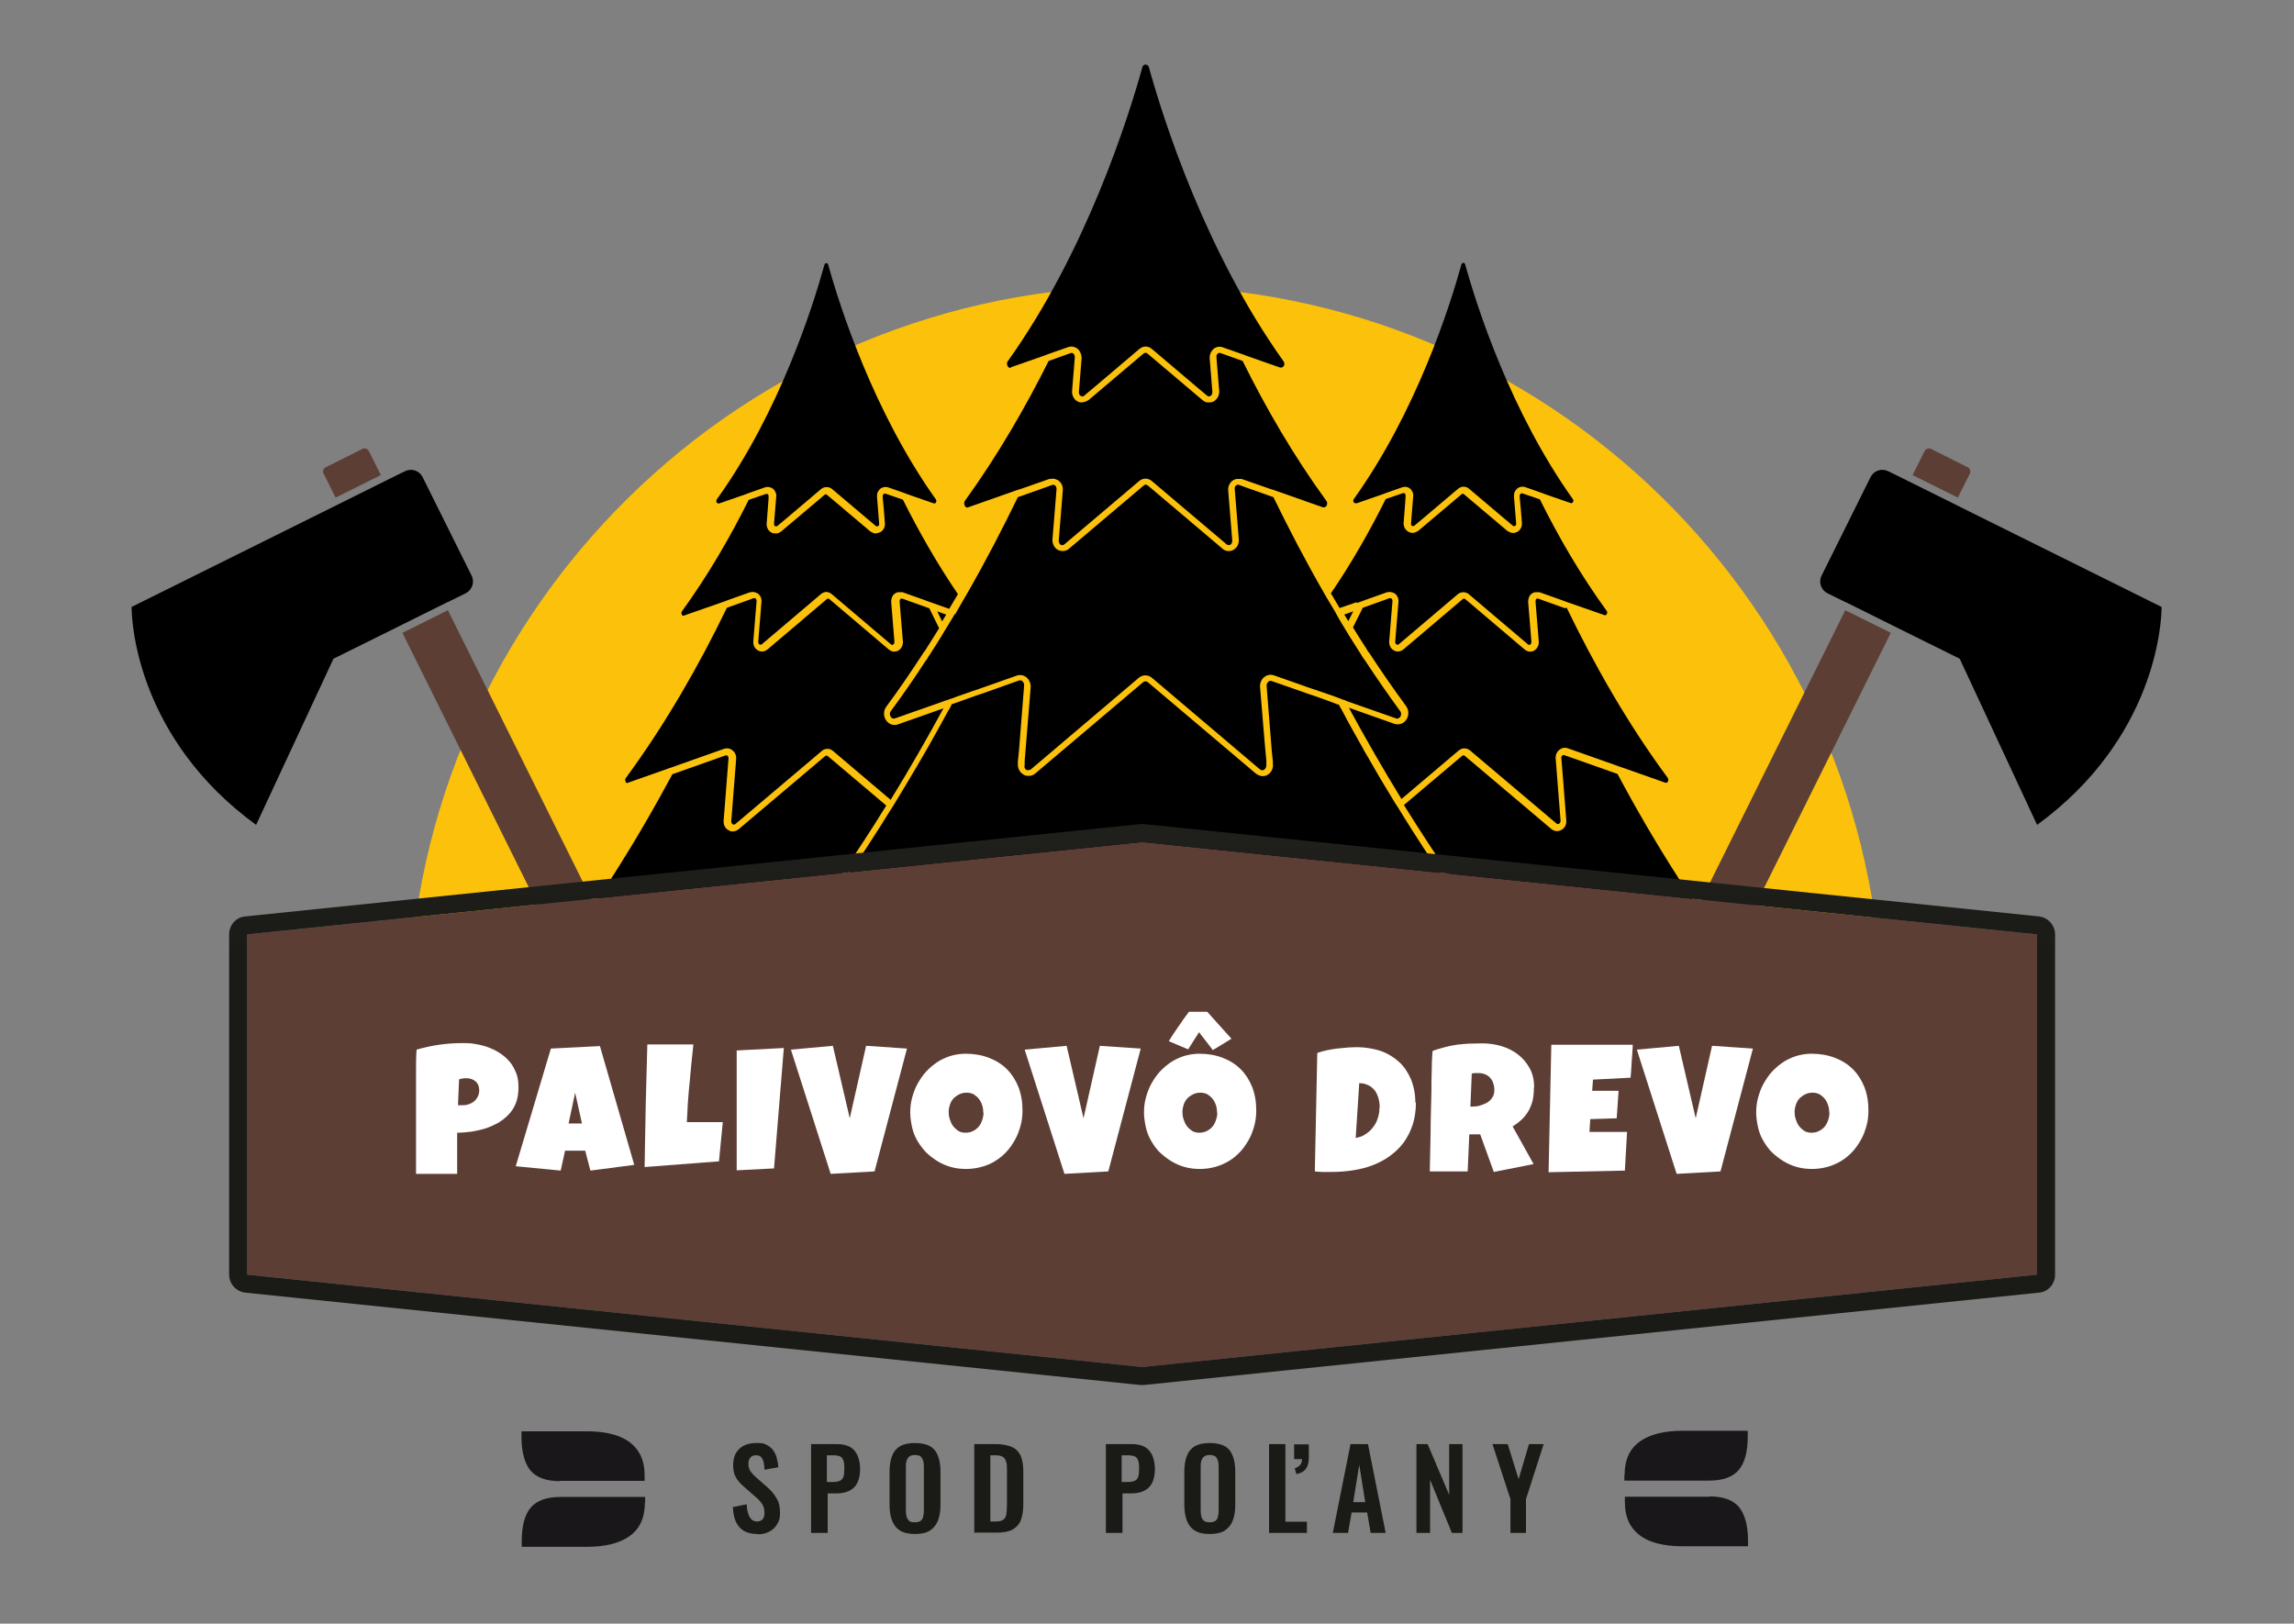 <?xml version="1.0" encoding="UTF-8" standalone="no"?> <svg xmlns="http://www.w3.org/2000/svg" xmlns:xlink="http://www.w3.org/1999/xlink" xmlns:serif="http://www.serif.com/" width="100%" height="100%" viewBox="0 0 842 596" version="1.1" xml:space="preserve" style="fill-rule:evenodd;clip-rule:evenodd;stroke-linejoin:round;stroke-miterlimit:2;"><rect x="0" y="0" width="842" height="596" fill="#808080" stroke="none"/> <g id="Layer_1"> <path d="M690.9,370.1C688,223.2 568,105 420.4,105C272.8,105 152.8,223.2 149.9,370.1L690.9,370.1Z" style="fill:rgb(252,193,11);fill-rule:nonzero;"></path> <g> <path d="M123.1,182.7L139.8,174.4L135.4,165.6C135.1,165 134.4,164.6 133.8,164.6C133.2,164.6 133.3,164.6 133,164.8L119.6,171.5C118.7,171.9 118.3,173 118.8,173.9L123.2,182.7L123.1,182.7Z" style="fill:rgb(93,62,53);fill-rule:nonzero;"></path> <path d="M277.2,451.1L164.4,224L147.7,232.3L260.5,459.4C260.7,459.8 261.1,460.2 261.5,460.3C262,460.5 262.5,460.4 262.9,460.3L276.3,453.6C276.7,453.4 277.1,453 277.2,452.5C277.4,452 277.3,451.5 277.2,451.1Z" style="fill:rgb(93,62,53);fill-rule:nonzero;"></path> <path d="M164.4,221L165.6,220.4L170.9,217.8C173.3,216.6 174.3,213.7 173.1,211.3L155.1,175.1C154.5,173.9 153.5,173.1 152.3,172.7C151.1,172.3 149.8,172.4 148.6,173L143.3,175.6L140.9,176.8L124.2,185.1L121.8,186.3L48.3,222.8C48.3,229.1 50.7,271.2 94,302.8L122.4,241.8L144,231.1L146.4,229.9L163.1,221.6L164.3,221L164.4,221Z" style="fill-rule:nonzero;"></path> </g> <g> <path d="M718.7,182.7L702,174.4L706.4,165.6C706.7,165 707.4,164.6 708,164.6C708.6,164.6 708.5,164.6 708.8,164.8L722.2,171.5C723.1,171.9 723.5,173 723,173.9L718.6,182.7L718.7,182.7Z" style="fill:rgb(93,62,53);fill-rule:nonzero;"></path> <path d="M564.5,451.1L677.3,224L694,232.3L581.2,459.4C581,459.8 580.6,460.2 580.2,460.3C579.7,460.5 579.2,460.4 578.8,460.3L565.4,453.6C565,453.4 564.6,453 564.5,452.5C564.3,452 564.4,451.5 564.5,451.1Z" style="fill:rgb(93,62,53);fill-rule:nonzero;"></path> <path d="M677.3,221L676.1,220.4L670.8,217.8C668.4,216.6 667.4,213.7 668.6,211.3L686.6,175.1C687.2,173.9 688.2,173.1 689.4,172.7C690.6,172.3 691.9,172.4 693.1,173L698.4,175.6L700.8,176.8L717.5,185.1L719.9,186.3L793.4,222.8C793.4,229.1 791,271.2 747.7,302.8L719.3,241.8L697.7,231.1L695.3,229.9L678.6,221.6L677.4,221L677.3,221Z" style="fill-rule:nonzero;"></path> </g> <g> <path d="M494.9,228C495.5,226.8 496.1,225.6 496.7,224.4L493.4,225.6C493.9,226.4 494.4,227.2 494.9,228Z" style="fill-rule:nonzero;"></path> <path d="M344,224.4C344.6,225.6 345.2,226.9 345.8,228.1C346.3,227.3 346.8,226.4 347.3,225.6L343.9,224.4L344,224.4Z" style="fill-rule:nonzero;"></path> <path d="M642.4,359.3C623.4,335.3 607.2,309.4 593.7,284.1L574.2,277.2C573.9,277.1 573.6,277.2 573.5,277.3C573.2,277.5 573,277.9 573.1,278.3L574.9,301.2C575,302.7 574.3,304.1 573,304.7C572.5,304.9 572,305.1 571.5,305.1C570.8,305.1 570,304.8 569.4,304.3L537.7,277.5C537.4,277.2 537,277.2 536.6,277.5L515.3,295.5C527.1,314.5 540,333.4 554.3,351.4C555.7,353.2 555.8,355.6 554.5,357.4C554.4,357.6 554.3,357.7 554.1,357.8L584.3,381.6C584.9,382.1 585.6,382.1 586.2,381.8C586.9,381.4 587.2,380.8 587.2,380L584.6,350C584.5,348.6 585.1,347.2 586.2,346.3C587.3,345.4 588.8,345.2 590.1,345.6L640.3,362.1C641.2,362.4 642,361.9 642.3,361.4C642.7,360.9 642.9,360 642.3,359.2L642.4,359.3Z" style="fill-rule:nonzero;"></path> <path d="M574.5,223.3L566.4,220.4L564.8,219.8L564.6,219.8C564.3,219.6 564.1,219.8 564,219.8C563.9,219.8 563.8,220 563.7,220.2C563.7,220.4 563.6,220.6 563.6,220.8L564.8,235.5C564.9,236.9 564.2,238.2 563,238.9C562.5,239.1 562.1,239.2 561.6,239.2C560.9,239.2 560.2,238.9 559.6,238.4L537.8,219.9C537.5,219.7 537.2,219.7 536.9,219.9L515.1,238.4C514.1,239.2 512.8,239.4 511.7,238.8C510.5,238.2 509.8,236.9 509.9,235.4L511.1,220.7C511.1,220.5 511.1,220.3 511,220.1C511,220 510.9,219.8 510.7,219.7C510.6,219.6 510.3,219.5 510.1,219.6L509.9,219.6L508.3,220.2L500.2,223.1C499,225.5 497.8,227.9 496.6,230.3C498,232.6 499.5,235 501,237.3C501.3,237.7 501.6,238.2 501.8,238.6C502,239 502.3,239.4 502.6,239.7C506.9,246.3 511.4,252.8 516.1,259.2C517.2,260.7 517.2,262.8 516.1,264.3C515.1,265.7 513.4,266.2 511.8,265.7L495.1,259.8C501.1,270.9 507.6,282.2 514.4,293.3L535.4,275.5C536,275 536.8,274.7 537.5,274.7C538.2,274.7 539,275 539.6,275.5L571.3,302.3C571.6,302.6 572,302.5 572.2,302.4C572.5,302.2 572.8,301.9 572.8,301.3L571,278.4C570.9,277.1 571.4,276 572.4,275.2C573.3,274.5 574.4,274.3 575.5,274.7L592.5,280.7L594.1,281.3L595.9,281.9L611.2,287.3C611.7,287.5 612,287.2 612.1,287C612.4,286.7 612.5,286.1 612.1,285.5C597.4,265.6 585.1,243.9 575,223L574.5,223.3Z" style="fill-rule:nonzero;"></path> <path d="M498.2,221.3L499.9,220.7L501.5,220.1L509.1,217.4L509.3,217.4C509.8,217.3 510.2,217.2 510.7,217.4C511.1,217.4 511.4,217.6 511.8,217.8C511.8,217.8 512,217.8 512,217.9C512.9,218.6 513.4,219.7 513.3,220.9L512.1,235.6C512.1,236.1 512.3,236.4 512.6,236.6C512.8,236.6 513.1,236.7 513.3,236.6L535.1,218.1C535.7,217.6 536.4,217.4 537.1,217.4C537.8,217.4 538.5,217.6 539.1,218.1L560.9,236.6C561.2,236.8 561.5,236.8 561.6,236.6C561.9,236.5 562.1,236.1 562.1,235.6L560.9,220.9C560.9,219.7 561.3,218.6 562.2,217.9C562.2,217.9 562.4,217.9 562.4,217.8C562.7,217.6 563.1,217.4 563.5,217.4L565.1,217.4L572.7,220.1L574.3,220.7L576,221.3L588.9,225.8C589.3,225.9 589.5,225.8 589.7,225.5C589.9,225.2 590.1,224.7 589.7,224.2C580.1,211 572,197 565.2,183.3L558.8,181.1L558.6,181.1C558.4,181.1 558.3,181.1 558.2,181.2C557.9,181.4 557.8,181.7 557.8,182.1L557.8,182.8L558.2,186.8L558.6,192C558.7,193.4 558,194.7 556.8,195.3C556.6,195.3 556.5,195.4 556.3,195.5C555.9,195.6 555.4,195.7 555,195.6C554.5,195.6 554,195.3 553.5,195L553.4,195L537.3,181.4C537,181.2 536.7,181.2 536.5,181.4L520.4,195L520.3,195C519.9,195.3 519.3,195.5 518.8,195.6L518.4,195.6C518.1,195.6 517.8,195.6 517.5,195.4C517.3,195.4 517.2,195.4 517,195.2C515.8,194.6 515.1,193.3 515.2,191.9L515.6,186.7L515.9,182.7L515.9,182C515.9,181.6 515.9,181.3 515.6,181.1C515.6,181.1 515.3,181 515.2,181L515,181L508.6,183.2C502.9,194.7 496.2,206.5 488.5,217.8C489.6,219.6 490.6,221.4 491.7,223.2L497.8,221.1L498.2,221.3Z" style="fill-rule:nonzero;"></path> <path d="M497.8,184.8L507.3,181.5L508.9,180.9L510.6,180.3L514.6,178.9C514.9,178.8 515.3,178.7 515.6,178.7C515.9,178.7 516.2,178.7 516.5,178.8C516.9,178.9 517.2,179.1 517.5,179.3L517.6,179.4C518,179.7 518.2,180.1 518.4,180.5C518.7,181 518.8,181.7 518.7,182.3L517.9,192.2C517.9,192.7 518.1,193 518.4,193.1L518.6,193.1C518.8,193.1 518.9,193.1 519.1,193L520.4,191.9L522.2,190.4L535.2,179.4C536.4,178.4 538,178.4 539.2,179.4L552.2,190.4L554,191.9L555.3,193C555.5,193.1 555.6,193.2 555.8,193.1L556,193.1C556.3,193 556.5,192.7 556.5,192.2L555.7,182.3C555.7,181.7 555.7,181 556,180.5C556.2,180.1 556.5,179.7 556.8,179.4L556.9,179.3C557.2,179.1 557.6,178.9 557.9,178.8C558.5,178.6 559.2,178.6 559.8,178.8L563.8,180.2L565.5,180.8L567.1,181.4L576.6,184.7C576.9,184.7 577.1,184.7 577.3,184.4C577.5,184.1 577.6,183.6 577.3,183.2C554.4,151.1 542,112.3 537.8,97.1C537.6,96.5 537.3,96.5 537.1,96.5C536.9,96.5 536.6,96.5 536.4,97.1C532.2,112.3 519.9,151.1 496.9,183.2C496.6,183.7 496.7,184.1 496.9,184.4C497.1,184.7 497.4,184.7 497.6,184.7L497.8,184.8Z" style="fill-rule:nonzero;"></path> <path d="M286.4,351.5C300.6,333.5 313.6,314.7 325.3,295.7L303.9,277.6C303.6,277.3 303.2,277.3 302.8,277.6L271.1,304.4C270.5,304.9 269.7,305.2 269,305.2C268.3,305.2 268,305.1 267.5,304.8C266.2,304.2 265.5,302.8 265.6,301.3L267.4,278.4C267.4,278 267.3,277.6 267,277.4C266.8,277.3 266.6,277.2 266.3,277.3L246.8,284.2C233.2,309.5 217.1,335.4 198.1,359.4C197.5,360.2 197.7,361 198.1,361.6C198.5,362.1 199.2,362.6 200.1,362.3L250.3,345.8C250.7,345.7 251.2,345.6 251.6,345.6C252.5,345.6 253.5,345.9 254.2,346.5C255.3,347.4 255.9,348.8 255.8,350.2L253.2,380.2C253.2,381 253.5,381.6 254.2,382C254.8,382.3 255.6,382.3 256.1,381.8L286.4,358C286.3,357.9 286.2,357.8 286.1,357.6C284.8,355.7 284.9,353.4 286.3,351.6L286.4,351.5Z" style="fill-rule:nonzero;"></path> <path d="M230,287.5L245.3,282.1L247.1,281.5L248.7,280.9L265.7,274.9C266,274.8 266.4,274.7 266.8,274.7C267.5,274.7 268.2,274.9 268.8,275.4C269.8,276.1 270.3,277.3 270.2,278.6L268.4,301.5C268.4,302.1 268.7,302.5 269,302.6C269.2,302.7 269.5,302.8 269.9,302.5L301.6,275.7C302.8,274.6 304.6,274.6 305.8,275.7L326.9,293.6C333.8,282.4 340.2,271.2 346.3,260L329.6,265.9C328,266.5 326.3,265.9 325.3,264.5C324.2,263 324.2,260.9 325.3,259.4C330,253.1 334.4,246.6 338.7,240C338.9,239.6 339.2,239.2 339.5,238.9C339.8,238.5 340.1,238 340.3,237.6C341.8,235.3 343.3,232.9 344.7,230.6C343.5,228.2 342.3,225.7 341.1,223.3L333,220.4L331.4,219.8L331.2,219.8C330.9,219.6 330.7,219.8 330.6,219.8C330.5,219.8 330.4,220 330.3,220.2C330.3,220.4 330.2,220.6 330.2,220.8L331.4,235.5C331.5,236.9 330.8,238.2 329.6,238.9C329.1,239.1 328.7,239.2 328.2,239.2C327.5,239.2 326.8,238.9 326.2,238.4L304.4,219.9C304.1,219.7 303.8,219.7 303.5,219.9L281.7,238.4C280.7,239.2 279.4,239.4 278.3,238.8C277.1,238.2 276.4,236.9 276.5,235.4L277.7,220.7C277.7,220.5 277.7,220.3 277.6,220.1C277.6,220 277.5,219.8 277.3,219.7C277.2,219.6 276.9,219.5 276.7,219.6L276.5,219.6L274.9,220.2L266.8,223.1C256.7,244 244.4,265.6 229.7,285.6C229.3,286.1 229.5,286.7 229.7,287.1C229.8,287.3 230.2,287.6 230.6,287.4L230,287.5Z" style="fill-rule:nonzero;"></path> <path d="M251.5,225.8L264.4,221.3L266.1,220.7L267.7,220.1L275.3,217.4L275.5,217.4C276,217.3 276.4,217.2 276.9,217.4C277.3,217.4 277.6,217.6 278,217.8C278,217.8 278.2,217.8 278.2,217.9C279.1,218.6 279.6,219.7 279.5,220.9L278.3,235.6C278.3,236.1 278.5,236.4 278.8,236.6C279,236.6 279.3,236.7 279.5,236.6L301.3,218.1C301.9,217.6 302.6,217.3 303.3,217.3C304,217.3 304.7,217.6 305.3,218.1L327.1,236.6C327.4,236.8 327.7,236.8 327.8,236.6C328.1,236.5 328.3,236.1 328.3,235.6L327.1,220.9C327.1,219.7 327.5,218.6 328.4,217.9C328.4,217.9 328.6,217.9 328.6,217.8C328.9,217.6 329.3,217.4 329.7,217.4L331.3,217.4L338.9,220.1L340.5,220.7L342.2,221.3L348.4,223.5C349.5,221.7 350.5,219.9 351.6,218.1C343.9,206.8 337.2,195 331.4,183.4L325,181.2L324.8,181.2C324.6,181.2 324.5,181.2 324.4,181.3C324.1,181.5 324,181.8 324,182.2L324,182.9L324.4,186.9L324.8,192.1C324.9,193.5 324.2,194.8 323,195.4C322.8,195.4 322.7,195.5 322.5,195.6C322.2,195.6 321.9,195.8 321.6,195.8L321.2,195.8C320.7,195.8 320.2,195.5 319.7,195.2L319.6,195.2L303.5,181.6C303.2,181.4 302.9,181.4 302.7,181.6L286.6,195.2L286.5,195.2C286,195.6 285.5,195.8 285,195.8C284.6,195.8 284.1,195.8 283.7,195.7C283.5,195.7 283.4,195.7 283.2,195.5C282,194.9 281.3,193.6 281.4,192.2L281.8,187L282.1,183L282.1,182.3C282.1,181.9 282.1,181.6 281.8,181.4C281.8,181.4 281.5,181.3 281.4,181.3L281.2,181.3L274.8,183.5C268,197.2 259.8,211.3 250.3,224.4C250,224.9 250.1,225.4 250.3,225.7C250.4,225.9 250.7,226.1 251.1,226L251.5,225.8Z" style="fill-rule:nonzero;"></path> <path d="M264,184.8L273.5,181.5L275.1,180.9L276.8,180.3L280.8,178.9C281.4,178.7 282.1,178.7 282.7,178.9C283.1,179 283.4,179.2 283.7,179.4L283.8,179.5C284.2,179.8 284.4,180.2 284.6,180.6C284.9,181.1 285,181.8 284.9,182.4L284.1,192.3C284.1,192.8 284.3,193.1 284.6,193.2L284.8,193.2C285,193.2 285.1,193.2 285.3,193.1L286.6,192L288.4,190.5L301.4,179.5C302,179 302.7,178.8 303.4,178.8C304.1,178.8 304.8,179 305.4,179.5L318.4,190.5L320.2,192L321.5,193.1C321.7,193.2 321.8,193.3 322,193.2L322.2,193.2C322.5,193.1 322.7,192.8 322.7,192.3L321.9,182.4C321.9,181.8 321.9,181.1 322.2,180.6C322.4,180.2 322.7,179.8 323,179.5L323.1,179.4C323.4,179.2 323.8,179 324.1,178.9C324.7,178.7 325.4,178.7 326,178.9L330,180.3L331.7,180.9L333.3,181.5L342.8,184.8C343.1,184.8 343.3,184.8 343.5,184.5C343.7,184.2 343.8,183.7 343.5,183.3C320.6,151.2 308.2,112.4 304,97.2C303.8,96.6 303.5,96.6 303.3,96.6C303.1,96.6 302.8,96.6 302.6,97.2C298.4,112.4 286.1,151.3 263.1,183.3C262.8,183.8 262.9,184.2 263.1,184.5C263.3,184.8 263.6,184.8 263.8,184.8L264,184.8Z" style="fill-rule:nonzero;"></path> <path d="M552.5,353C538.3,335 525.3,316.2 513.6,297.2C513.4,296.8 513.2,296.5 512.9,296.1C512.7,295.7 512.5,295.4 512.2,295C509.3,290.2 506.4,285.5 503.7,280.7C503.3,280.1 503,279.5 502.6,278.8C502,277.8 501.5,276.9 500.9,275.9C500.7,275.5 500.4,275.1 500.2,274.6C497.6,270 495,265.4 492.6,260.8C492.4,260.4 492.2,260 491.9,259.6C491.7,259.3 491.6,258.9 491.4,258.6L491,258.6C491,258.5 482.6,255.5 482.6,255.5L480.2,254.7L466.8,250C466.2,249.8 465.8,250 465.6,250.2C465.1,250.6 464.9,251.1 464.9,251.8L466.8,275.7L467.2,279.5L467.2,280.4C467.4,282.1 466.6,283.7 465.1,284.5C464.6,284.8 464,284.9 463.4,284.9C462.8,284.9 463.4,284.9 463.4,284.9C463,284.9 462.5,284.8 462.1,284.6C461.7,284.4 461.4,284.3 461,284L421.3,250.4C420.8,250 420.1,250 419.6,250.4L379.9,284C379.6,284.3 379.2,284.5 378.8,284.6C378.4,284.8 377.9,284.8 377.4,284.8C376.8,284.8 376.3,284.7 375.8,284.4C374.3,283.6 373.5,282 373.6,280.3L373.6,279.5L374,275.7L375.9,251.6C375.9,251 375.7,250.4 375.2,250C375,249.8 374.5,249.6 374,249.8L360.5,254.6L358.1,255.4L349.7,258.4L349.4,258.4C349.2,258.9 349,259.2 348.8,259.6C348.6,260 348.4,260.4 348.1,260.8C345.6,265.4 343.1,269.9 340.5,274.5C340.3,274.9 340,275.3 339.8,275.7C339.2,276.7 338.6,277.8 338,278.8C337.6,279.4 337.3,280 336.9,280.7C334.1,285.4 331.3,290.2 328.4,294.9C328.2,295.3 328,295.6 327.7,296C327.5,296.4 327.3,296.7 327,297.1C315.3,316.1 302.3,334.9 288.1,352.8C287.2,353.9 287.5,355.1 288.1,355.9C288.1,355.9 288.3,356.1 288.3,356.2C288.6,356.5 288.9,356.8 289.4,356.9C289.9,357.1 290.4,357.1 291,356.9L291.7,356.7L308.2,351.3L311,350.3L354,336.2C355.6,335.7 357.3,336 358.6,337C359.9,338.1 360.6,339.7 360.5,341.4L360.1,346.6L360.1,347.9C360,347.9 359.9,349.2 359.9,349.2L357.3,379.1C357.2,380.4 357.9,381.2 358.7,381.6C359.6,382.1 360.7,382 361.5,381.4L389.9,359L392.3,357.2L401.7,349.8L403.7,348.2L417.6,337.3C418.5,336.6 419.6,336.2 420.7,336.2C421.8,336.2 422.9,336.6 423.8,337.3L437.6,348.2L439.6,349.8L449,357.2L451.4,359L479.8,381.4C480.6,382 481.7,382.1 482.6,381.6C483.3,381.2 484.1,380.3 484,379.1L481.4,349.2L481.4,347.9C481.3,347.9 481.2,346.6 481.2,346.6L480.8,341.4C480.7,339.7 481.4,338 482.7,337C484,336 485.7,335.6 487.3,336.2L530.2,350.3L533,351.3L549.4,356.7L550.2,357C550.8,357.2 551.3,357.1 551.7,357C552.1,356.9 552.5,356.6 552.8,356.3C552.8,356.2 553,356.1 553.1,356C553.6,355.2 553.9,354 553.1,352.9L552.5,353Z" style="fill-rule:nonzero;"></path> <path d="M350.4,225.4C350.2,225.8 350,226.1 349.8,226.5C348.9,227.9 348.1,229.3 347.2,230.8C346.9,231.2 346.7,231.6 346.4,232.1C346.2,232.5 345.9,232.9 345.7,233.3C344.2,235.7 342.7,238.1 341.2,240.4C340.9,240.8 340.6,241.3 340.4,241.7C340.1,242.1 339.9,242.5 339.6,242.8C335.6,249 331.4,255 327,261C326.4,261.8 326.6,262.6 327,263.2C327.2,263.5 327.7,264 328.5,263.7L346.4,257.4L347.5,257L347.8,257C347.8,256.9 348.7,256.6 348.7,256.6L349.6,256.3L351.2,255.7L356.9,253.7L359.3,252.9L373.2,248C374.4,247.6 375.7,247.8 376.7,248.6C377.8,249.5 378.4,250.9 378.3,252.3L376.1,279.3L376.1,281C376,281.1 376,281.2 376,281.3C376,282 376.4,282.5 376.9,282.7L377.2,282.7C377.5,282.7 377.9,282.7 378.4,282.4L418,248.8C418.7,248.2 419.6,247.9 420.4,247.9C421.2,247.9 422.1,248.2 422.8,248.8L462.3,282.3L462.4,282.3C462.8,282.8 463.2,282.8 463.5,282.7C463.6,282.7 463.8,282.7 463.9,282.6C464.3,282.4 464.8,281.8 464.8,281L464.8,279.1C464.7,279.1 462.5,252.2 462.5,252.2C462.4,250.7 463,249.3 464.1,248.5C465.1,247.7 466.4,247.5 467.6,247.9L481.5,252.8L483.9,253.6L489.7,255.6L492.1,256.5L493.1,256.9L493.3,256.9L494.4,257.4L512.4,263.7C513.2,264 513.7,263.4 513.9,263.2C514.3,262.7 514.5,261.8 513.9,261C509.5,255 505.3,248.9 501.2,242.7C500.9,242.3 500.7,241.9 500.4,241.6C500.1,241.2 499.8,240.7 499.6,240.3C498.1,237.9 496.6,235.6 495.1,233.2C494.9,232.8 494.6,232.4 494.4,232C494.1,231.6 493.9,231.2 493.6,230.7C492.7,229.3 491.9,227.9 491.1,226.5C490.9,226.1 490.7,225.8 490.5,225.4C490.3,225 490.1,224.7 489.9,224.3C489.1,223 488.3,221.6 487.5,220.3C487.3,219.9 487,219.5 486.8,219.1C486.6,218.7 486.3,218.3 486.1,217.9C479.3,206.1 473.1,194.2 467.4,182.5L456.4,178.6L454.8,178C454.3,177.8 453.9,178 453.7,178.2C453.3,178.5 453.1,179 453.2,179.5L454.7,198C454.8,199.7 454,201.2 452.6,201.9C452.1,202.2 451.5,202.3 451,202.3C450.2,202.3 449.3,202 448.7,201.4L421.3,178.2C420.8,177.8 420.2,177.8 419.8,178.2L392.4,201.4C391.3,202.4 389.7,202.5 388.4,201.9C387,201.2 386.2,199.6 386.3,198L387.8,179.5C387.8,179 387.6,178.5 387.3,178.2C387.1,178.1 386.7,177.8 386.2,178L384.6,178.6L373.6,182.5C367.9,194.2 361.7,206.2 354.9,218C354.7,218.4 354.4,218.8 354.2,219.2C354,219.6 353.7,220 353.5,220.4C352.7,221.7 352,223.1 351.2,224.4C351,224.8 350.8,225.1 350.6,225.5L350.4,225.4Z" style="fill-rule:nonzero;"></path> <path d="M355.4,186.2L371.6,180.5L373.3,179.9L374.9,179.4L385.2,175.8L385.6,175.8C385.9,175.8 386.1,175.7 386.4,175.7C386.7,175.7 386.8,175.7 387,175.8C387.4,175.8 387.7,176 388.1,176.2C388.3,176.2 388.4,176.3 388.6,176.5C389.7,177.3 390.2,178.6 390.1,180L388.6,198.5C388.6,199.3 389,199.8 389.4,200C389.6,200.1 390.1,200.3 390.7,199.8L418.1,176.6C419.5,175.4 421.4,175.4 422.8,176.6L450.2,199.8C450.7,200.2 451.2,200.1 451.5,200C451.9,199.8 452.3,199.3 452.3,198.5L450.8,180C450.7,178.6 451.3,177.3 452.3,176.5C452.5,176.4 452.6,176.3 452.8,176.2C453.1,176 453.5,175.9 453.9,175.8L455.7,175.8L466,179.4L467.6,179.9L469.3,180.5L485.5,186.2C486.2,186.4 486.6,186 486.8,185.8C487.2,185.3 487.3,184.5 486.8,183.8C474.8,167.3 464.6,149.7 456.1,132.5L448,129.6C447.7,129.5 447.5,129.6 447.3,129.6C447.2,129.6 447.1,129.7 447,129.8C446.6,130.1 446.4,130.5 446.5,131.1L446.5,131.2L446.8,135L447.5,143.5C447.6,145.1 446.8,146.6 445.4,147.4C445.1,147.5 444.8,147.6 444.5,147.7L443.1,147.7C442.6,147.7 442.1,147.4 441.6,147C441.6,147 441.5,147 441.4,146.9L421.2,129.8C420.8,129.4 420.2,129.4 419.7,129.8L399.5,146.9C399.5,146.9 399.4,146.9 399.3,147C398.8,147.3 398.3,147.5 397.8,147.6C397.6,147.6 397.4,147.7 397.2,147.7L396.5,147.7C396.2,147.7 395.9,147.5 395.6,147.4C394.2,146.7 393.4,145.2 393.5,143.5L394.2,135L394.5,131.2L394.5,131.1C394.5,130.6 394.3,130.1 394,129.8C394,129.8 393.8,129.7 393.7,129.6C393.5,129.6 393.3,129.5 393,129.6L384.9,132.5C376.3,149.7 366.1,167.3 354.2,183.8C353.7,184.5 353.9,185.3 354.2,185.8C354.4,186.1 354.8,186.5 355.5,186.2L355.4,186.2Z" style="fill-rule:nonzero;"></path> <path d="M371.1,134.8L383.1,130.6L384.7,130L386.4,129.4L392.1,127.4C392.5,127.3 392.9,127.2 393.3,127.2C393.7,127.2 394.1,127.3 394.6,127.5C394.9,127.6 395.2,127.8 395.5,128C395.5,128 395.6,128.1 395.7,128.2C396,128.5 396.3,128.9 396.5,129.3C396.8,130 397,130.7 397,131.5L396,143.9C396,144.7 396.3,145.2 396.8,145.4C396.9,145.4 397.2,145.5 397.4,145.5C397.6,145.5 397.8,145.5 398,145.2L399.3,144.1L401.1,142.6L418.2,128.1C419.6,126.9 421.5,126.9 422.8,128.1L439.9,142.6L441.7,144.1L443,145.2C443.2,145.4 443.4,145.4 443.6,145.5C443.9,145.5 444.1,145.5 444.2,145.4C444.6,145.2 445,144.7 445,143.9L444,131.5C444,130.7 444.1,129.9 444.5,129.3C444.7,128.9 445,128.5 445.3,128.2C445.3,128.2 445.4,128.1 445.5,128C445.8,127.8 446.1,127.6 446.4,127.5C447.2,127.2 448,127.2 448.8,127.5L454.5,129.5L456.2,130.1L457.8,130.7L469.8,134.9C470.4,135.1 470.9,134.7 471.1,134.5C471.5,134 471.6,133.3 471.1,132.6C442.4,92.4 427,43.8 421.7,24.7C421.4,23.8 420.7,23.7 420.5,23.7C420.3,23.7 419.6,23.7 419.3,24.7C414,43.7 398.6,92.4 369.9,132.6C369.4,133.3 369.6,134 369.9,134.5C370.1,134.8 370.5,135.2 371.2,134.9L371.1,134.8Z" style="fill-rule:nonzero;"></path> </g> <path d="M419.2,309.1L90.7,343L90.7,467.9L419.2,501.8L747.7,467.9L747.7,343L419.2,309.1Z" style="fill:rgb(93,62,53);fill-rule:nonzero;"></path> <path d="M748.4,336.4L419.9,302.5L418.5,302.5L90,336.4C86.6,336.7 84.1,339.6 84.1,343L84.1,467.9C84.1,471.3 86.7,474.1 90,474.5L418.5,508.4L419.9,508.4L748.4,474.5C751.8,474.2 754.3,471.3 754.3,467.9L754.3,343C754.3,339.6 751.7,336.8 748.4,336.4ZM90.7,467.9L90.7,343L419.2,309.1L747.7,343L747.7,467.9L419.2,501.8L90.7,467.9Z" style="fill:url(#_Linear1);fill-rule:nonzero;"></path> <g> <path d="M278,563.1C276,563.1 274.4,562.7 273.1,562C271.8,561.2 270.8,560.1 270.1,558.6C269.4,557.1 269.1,555.3 269,553.2L274.1,552.2C274.1,553.5 274.3,554.6 274.6,555.5C274.9,556.4 275.2,557.2 275.8,557.7C276.3,558.2 277,558.5 277.9,558.5C278.8,558.5 279.5,558.2 280,557.6C280.4,557 280.6,556.3 280.6,555.4C280.6,554 280.3,552.8 279.6,551.9C279,551 278.1,550.1 277,549.2L272.9,545.6C271.7,544.6 270.8,543.5 270.1,542.3C269.4,541.1 269.1,539.6 269.1,537.8C269.1,535.2 269.9,533.2 271.4,531.8C272.9,530.4 275,529.7 277.6,529.7C280.2,529.7 280.4,529.9 281.4,530.4C282.4,530.9 283.2,531.5 283.8,532.4C284.4,533.3 284.9,534.2 285.1,535.2C285.4,536.3 285.6,537.4 285.7,538.6L280.6,539.5C280.6,538.5 280.4,537.6 280.3,536.8C280.1,536 279.8,535.4 279.4,534.9C279,534.4 278.3,534.2 277.4,534.2C276.5,534.2 275.8,534.5 275.4,535.1C274.9,535.7 274.7,536.4 274.7,537.3C274.7,538.2 274.9,539.3 275.4,540C275.9,540.7 276.5,541.4 277.4,542.2L281.5,545.8C282.8,546.9 284,548.2 284.9,549.8C285.9,551.3 286.3,553.1 286.3,555.3C286.3,557.5 286,558.2 285.3,559.4C284.6,560.6 283.7,561.6 282.4,562.2C281.2,562.9 279.8,563.2 278.1,563.2L278,563.1Z" style="fill:rgb(26,26,23);fill-rule:nonzero;"></path> <path d="M297.7,562.7L297.7,530.1L307.3,530.1C309.3,530.1 310.8,530.5 312.1,531.2C313.3,531.9 314.2,533 314.8,534.4C315.4,535.8 315.7,537.5 315.7,539.4C315.7,541.3 315.3,543.2 314.6,544.5C313.9,545.8 312.9,546.7 311.6,547.3C310.3,547.9 308.8,548.2 307,548.2L303.8,548.2L303.8,562.7L297.7,562.7ZM303.6,544L305.9,544C307,544 307.8,543.8 308.4,543.5C309,543.2 309.4,542.7 309.6,542C309.8,541.3 309.9,540.4 309.9,539.2C309.9,538 309.9,537.1 309.6,536.3C309.4,535.6 309.1,535 308.5,534.7C307.9,534.4 307,534.2 305.8,534.2L303.5,534.2L303.5,543.9L303.6,544Z" style="fill:rgb(26,26,23);fill-rule:nonzero;"></path> <path d="M335.8,563.1C333.5,563.1 331.7,562.7 330.3,561.8C328.9,560.9 328,559.7 327.4,558.1C326.8,556.5 326.5,554.6 326.5,552.4L326.5,540.2C326.5,538 326.8,536.1 327.4,534.5C328,532.9 329,531.7 330.3,530.9C331.7,530.1 333.5,529.7 335.8,529.7C338.1,529.7 340,530.1 341.4,530.9C342.8,531.7 343.7,532.9 344.3,534.5C344.9,536.1 345.2,538 345.2,540.2L345.2,552.4C345.2,554.6 344.9,556.5 344.3,558.1C343.7,559.7 342.7,560.9 341.4,561.8C340,562.7 338.2,563.1 335.8,563.1ZM335.8,558.8C336.8,558.8 337.5,558.6 338,558.2C338.5,557.8 338.8,557.2 338.9,556.4C339.1,555.6 339.1,554.8 339.1,553.9L339.1,538.9C339.1,538 339.1,537.2 338.9,536.4C338.7,535.7 338.4,535.1 338,534.7C337.5,534.3 336.8,534.1 335.8,534.1C334.8,534.1 334.2,534.3 333.7,534.7C333.2,535.1 332.9,535.7 332.7,536.4C332.5,537.1 332.5,537.9 332.5,538.9L332.5,553.9C332.5,554.8 332.5,555.6 332.7,556.4C332.8,557.2 333.2,557.7 333.6,558.2C334,558.7 334.8,558.8 335.8,558.8Z" style="fill:rgb(26,26,23);fill-rule:nonzero;"></path> <path d="M357.6,562.7L357.6,530.1L365.3,530.1C368,530.1 370,530.5 371.5,531.2C373,531.9 374,533 374.7,534.5C375.3,536 375.6,537.9 375.6,540.2L375.6,552.1C375.6,554.5 375.3,556.4 374.7,558C374.1,559.6 373,560.7 371.6,561.5C370.1,562.3 368.1,562.6 365.6,562.6L357.7,562.6L357.6,562.7ZM363.6,558.5L365.4,558.5C366.8,558.5 367.7,558.3 368.3,557.8C368.9,557.3 369.3,556.6 369.4,555.7C369.5,554.8 369.6,553.6 369.6,552.3L369.6,539.8C369.6,538.5 369.6,537.4 369.3,536.6C369.1,535.8 368.7,535.2 368.1,534.8C367.5,534.4 366.6,534.2 365.2,534.2L363.5,534.2L363.5,558.4L363.6,558.5Z" style="fill:rgb(26,26,23);fill-rule:nonzero;"></path> <path d="M405.9,562.7L405.9,530.1L415.5,530.1C417.5,530.1 419,530.5 420.3,531.2C421.5,531.9 422.4,533 423,534.4C423.6,535.8 423.9,537.5 423.9,539.4C423.9,541.3 423.5,543.2 422.8,544.5C422.1,545.8 421.1,546.7 419.8,547.3C418.5,547.9 417,548.2 415.2,548.2L412,548.2L412,562.7L405.9,562.7ZM411.8,544L414.1,544C415.2,544 416,543.8 416.6,543.5C417.2,543.2 417.6,542.7 417.8,542C418,541.3 418.1,540.4 418.1,539.2C418.1,538 418.1,537.1 417.8,536.3C417.6,535.6 417.3,535 416.7,534.7C416.1,534.4 415.2,534.2 414,534.2L411.7,534.2L411.7,543.9L411.8,544Z" style="fill:rgb(26,26,23);fill-rule:nonzero;"></path> <path d="M444,563.1C441.7,563.1 439.9,562.7 438.5,561.8C437.1,560.9 436.2,559.7 435.6,558.1C435,556.5 434.7,554.6 434.7,552.4L434.7,540.2C434.7,538 435,536.1 435.6,534.5C436.2,532.9 437.2,531.7 438.5,530.9C439.9,530.1 441.7,529.7 444,529.7C446.3,529.7 448.2,530.1 449.6,530.9C451,531.7 451.9,532.9 452.5,534.5C453.1,536.1 453.4,538 453.4,540.2L453.4,552.4C453.4,554.6 453.1,556.5 452.5,558.1C451.9,559.7 450.9,560.9 449.6,561.8C448.2,562.7 446.4,563.1 444,563.1ZM444,558.8C445,558.8 445.7,558.6 446.2,558.2C446.7,557.8 447,557.2 447.1,556.4C447.3,555.6 447.3,554.8 447.3,553.9L447.3,538.9C447.3,538 447.3,537.2 447.1,536.4C446.9,535.7 446.6,535.1 446.2,534.7C445.7,534.3 445,534.1 444,534.1C443,534.1 442.4,534.3 441.9,534.7C441.4,535.1 441.1,535.7 440.9,536.4C440.7,537.1 440.7,537.9 440.7,538.9L440.7,553.9C440.7,554.8 440.7,555.6 440.9,556.4C441,557.2 441.4,557.7 441.8,558.2C442.3,558.6 443,558.8 444,558.8Z" style="fill:rgb(26,26,23);fill-rule:nonzero;"></path> <path d="M465.8,562.7L465.8,530.1L471.8,530.1L471.8,558.6L479.7,558.6L479.7,562.7L465.8,562.7ZM475.8,541L475.2,539C475.9,538.8 476.5,538.4 477.1,537.9C477.6,537.4 477.9,536.6 477.9,535.6L475,535.6L475,530.2L480.4,530.2L480.4,535.2C480.4,536.9 480,538.2 479.3,539.2C478.5,540.2 477.4,540.8 475.9,541.1L475.8,541Z" style="fill:rgb(26,26,23);fill-rule:nonzero;"></path> <path d="M489.2,562.7L495.7,530.1L502.1,530.1L508.6,562.7L503.1,562.7L501.8,555.2L496.1,555.2L494.8,562.7L489.2,562.7ZM496.7,551.4L501.1,551.4L498.9,537.7L496.7,551.4Z" style="fill:rgb(26,26,23);fill-rule:nonzero;"></path> <path d="M519.9,562.7L519.9,530.1L524,530.1L531.9,548.7L531.9,530.1L536.8,530.1L536.8,562.7L532.9,562.7L524.9,543.2L524.9,562.7L519.8,562.7L519.9,562.7Z" style="fill:rgb(26,26,23);fill-rule:nonzero;"></path> <path d="M554.4,562.7L554.4,550.3L547.8,530.1L553.4,530.1L557.4,543L561.2,530.1L566.6,530.1L560.1,550.3L560.1,562.7L554.4,562.7Z" style="fill:rgb(26,26,23);fill-rule:nonzero;"></path> </g> <g> <path d="M190.3,399.2C190.3,401.3 190,403.2 189.4,404.8C188.8,406.4 187.9,407.8 186.8,409C185.7,410.2 184.4,411.2 183,412.1C181.5,412.9 180,413.6 178.3,414.2C176.6,414.7 174.9,415.1 173.1,415.4C171.3,415.6 169.5,415.8 167.8,415.8L167.8,430.9L152.7,430.9L152.7,393.3C152.7,390.7 152.7,388 152.9,385.3C155.7,384.5 158.4,383.9 161.2,383.5C164,383.1 166.8,382.9 169.8,382.9C172.8,382.9 173.1,383 174.8,383.3C176.5,383.6 178.1,384 179.6,384.6C181.1,385.2 182.5,385.9 183.8,386.8C185.1,387.7 186.2,388.7 187.2,389.9C188.2,391.1 188.9,392.5 189.5,394C190.1,395.5 190.3,397.3 190.3,399.2ZM175.9,400.3C175.9,398.9 175.5,397.8 174.6,397C173.7,396.2 172.6,395.8 171.3,395.8C170,395.8 170.4,395.8 169.9,395.9C169.4,395.9 169,396.1 168.5,396.2L168.1,405.7L169.9,405.7C170.7,405.7 171.4,405.6 172.2,405.3C172.9,405 173.6,404.7 174.1,404.2C174.7,403.7 175.1,403.1 175.4,402.5C175.7,401.8 175.9,401.1 175.9,400.3Z" style="fill:white;fill-rule:nonzero;"></path> <path d="M232.8,427.6L216.7,429.7L214.8,422.4L207.4,422.4L205.8,429.7L189.3,428.1L202.2,384.9L220.2,384L232.8,427.6ZM213.6,412.4L211.1,401.1L208.7,412.4L213.6,412.4Z" style="fill:white;fill-rule:nonzero;"></path> <path d="M265.3,411.9L263.9,426.3L236.6,428.4C236.7,420.9 236.9,413.4 237,405.9C237.2,398.4 237.4,390.9 237.6,383.4L254.5,383.4C254,388.1 253.5,392.9 253.1,397.6C252.6,402.3 252.3,407.1 252.1,411.9L265.3,411.9Z" style="fill:white;fill-rule:nonzero;"></path> <path d="M287.7,384.7L284.1,428.9L270.4,429.6L270.4,385.6L287.7,384.7Z" style="fill:white;fill-rule:nonzero;"></path> <path d="M332.9,384.9L321,430L304.9,430.9L290.3,385.3L305.7,383.9L311.9,410.5L317.9,383.9L332.8,384.9L332.9,384.9Z" style="fill:white;fill-rule:nonzero;"></path> <path d="M375.3,407.5C375.3,409.5 375.1,411.4 374.6,413.2C374.1,415 373.5,416.7 372.6,418.3C371.7,419.9 370.7,421.4 369.5,422.7C368.3,424 366.9,425.2 365.4,426.1C363.9,427.1 362.2,427.8 360.4,428.3C358.6,428.8 356.7,429.1 354.7,429.1C352.7,429.1 350.9,428.9 349.1,428.4C347.3,427.9 345.7,427.2 344.2,426.3C342.7,425.4 341.3,424.3 340,423.1C338.8,421.8 337.7,420.4 336.8,418.9C335.9,417.4 335.2,415.7 334.8,413.9C334.4,412.1 334.1,410.3 334.1,408.4C334.1,406.5 334.3,404.7 334.8,402.9C335.3,401.1 335.9,399.4 336.8,397.8C337.7,396.2 338.7,394.7 339.9,393.4C341.1,392.1 342.5,390.9 344,389.9C345.5,388.9 347.1,388.2 348.9,387.6C350.7,387.1 352.5,386.8 354.4,386.8C357.5,386.8 360.4,387.3 363,388.3C365.6,389.3 367.8,390.7 369.6,392.5C371.4,394.3 372.8,396.5 373.8,399C374.8,401.6 375.3,404.4 375.3,407.6L375.3,407.5ZM360.9,408.4C360.9,407.5 360.8,406.6 360.5,405.7C360.2,404.8 359.8,404 359.3,403.4C358.8,402.7 358.1,402.2 357.4,401.7C356.6,401.3 355.8,401.1 354.8,401.1C353.8,401.1 352.9,401.3 352.1,401.7C351.3,402.1 350.6,402.6 350,403.2C349.4,403.8 349,404.6 348.7,405.4C348.4,406.3 348.2,407.2 348.2,408.1C348.2,409 348.3,409.9 348.6,410.8C348.9,411.7 349.2,412.5 349.8,413.3C350.3,414 351,414.6 351.7,415.1C352.5,415.6 353.4,415.8 354.4,415.8C355.4,415.8 356.3,415.6 357.1,415.2C357.9,414.8 358.6,414.3 359.2,413.6C359.8,412.9 360.2,412.1 360.5,411.2C360.8,410.3 361,409.4 361,408.4L360.9,408.4Z" style="fill:white;fill-rule:nonzero;"></path> <path d="M418.7,384.9L406.8,430L390.7,430.9L376.1,385.3L391.5,383.9L397.7,410.5L403.7,383.9L418.6,384.9L418.7,384.9Z" style="fill:white;fill-rule:nonzero;"></path> <path d="M461.1,407.5C461.1,409.5 460.9,411.4 460.4,413.2C459.9,415 459.3,416.7 458.4,418.3C457.5,419.9 456.5,421.4 455.3,422.7C454.1,424 452.7,425.2 451.2,426.1C449.7,427 448,427.8 446.2,428.3C444.4,428.8 442.5,429.1 440.5,429.1C438.5,429.1 436.7,428.9 434.9,428.4C433.1,427.9 431.5,427.2 430,426.3C428.5,425.4 427.1,424.3 425.8,423.1C424.5,421.9 423.5,420.4 422.6,418.9C421.7,417.4 421,415.7 420.6,413.9C420.2,412.1 419.9,410.3 419.9,408.4C419.9,406.5 420.1,404.7 420.6,402.9C421.1,401.1 421.7,399.4 422.6,397.8C423.5,396.2 424.5,394.7 425.7,393.4C426.9,392.1 428.3,390.9 429.8,389.9C431.3,388.9 432.9,388.2 434.7,387.6C436.5,387.1 438.3,386.8 440.2,386.8C443.3,386.8 446.2,387.3 448.8,388.3C451.4,389.3 453.6,390.7 455.4,392.5C457.2,394.3 458.6,396.5 459.6,399C460.6,401.6 461.1,404.4 461.1,407.6L461.1,407.5ZM445.2,385.5L440.1,378.9L436.1,385.2L429,382.2C429.4,381.5 429.9,380.7 430.5,379.8C431.1,378.9 431.7,378 432.4,377C433.1,376 433.8,375.1 434.4,374.1C435.1,373.1 435.8,372.2 436.4,371.4L443.1,371.4L452,381.3L445.1,385.5L445.2,385.5ZM446.7,408.4C446.7,407.5 446.6,406.6 446.3,405.7C446,404.8 445.6,404 445.1,403.4C444.6,402.7 443.9,402.2 443.2,401.7C442.4,401.3 441.6,401.1 440.6,401.1C439.6,401.1 438.7,401.3 437.9,401.7C437.1,402.1 436.4,402.6 435.8,403.2C435.2,403.8 434.8,404.6 434.5,405.4C434.2,406.3 434,407.2 434,408.1C434,409 434.1,409.9 434.4,410.8C434.7,411.7 435,412.5 435.6,413.3C436.2,414.1 436.8,414.6 437.5,415.1C438.3,415.6 439.2,415.8 440.2,415.8C441.2,415.8 442.1,415.6 442.9,415.2C443.7,414.8 444.4,414.3 445,413.6C445.6,412.9 446,412.1 446.3,411.2C446.6,410.3 446.8,409.4 446.8,408.4L446.7,408.4Z" style="fill:white;fill-rule:nonzero;"></path> <path d="M519.7,404.7C519.7,407.7 519.3,410.5 518.5,412.9C517.7,415.3 516.6,417.5 515.2,419.4C513.8,421.3 512.1,422.9 510.2,424.3C508.3,425.7 506.2,426.8 503.9,427.7C501.6,428.6 499.2,429.2 496.6,429.6C494,430 491.4,430.2 488.6,430.2L485.6,430.2C484.6,430.2 483.6,430.1 482.6,430L483.5,386.5C485.9,385.7 488.3,385.2 490.8,384.9C493.3,384.6 495.8,384.4 498.3,384.4C500.8,384.4 504.2,384.9 506.8,385.8C509.4,386.7 511.6,388.1 513.5,389.8C515.4,391.5 516.8,393.7 517.9,396.2C518.9,398.7 519.5,401.6 519.5,404.8L519.7,404.7ZM506.4,406.7C506.4,405.5 506.3,404.4 506,403.3C505.7,402.2 505.3,401.3 504.7,400.4C504.1,399.6 503.3,398.9 502.3,398.4C501.3,397.9 500.2,397.6 498.9,397.6L497.6,417.7C498.9,417.5 500.1,417.1 501.1,416.4C502.2,415.7 503.1,414.9 503.8,414C504.6,413 505.2,412 505.6,410.8C506,409.6 506.3,408.4 506.3,407.2L506.3,406.7L506.4,406.7Z" style="fill:white;fill-rule:nonzero;"></path> <path d="M563,399.1C563,400.8 562.9,402.3 562.6,403.7C562.3,405.1 561.8,406.3 561.2,407.5C560.6,408.6 559.8,409.7 558.8,410.7C557.8,411.7 556.6,412.6 555.2,413.5L562.9,427.3L548.3,430.2L543.3,416.4L539.3,416.4C539.3,416.5 538.7,430 538.7,430L524.8,430C524.9,425.1 525,420.2 525.1,415.3C525.1,410.4 525.3,405.5 525.4,400.6C525.4,398.1 525.4,395.6 525.5,393.2C525.5,390.8 525.6,388.3 525.8,385.8C527.3,385.2 528.8,384.8 530.3,384.4C531.8,384 533.2,383.7 534.7,383.5C536.2,383.3 537.7,383.2 539.2,383.1C540.7,383.1 542.3,383 543.9,383C546.4,383 548.7,383.3 551.1,384C553.4,384.7 555.4,385.7 557.2,387.1C559,388.5 560.4,390.2 561.5,392.2C562.6,394.2 563.1,396.6 563.1,399.3L563,399.1ZM548.5,400.2C548.5,399.3 548.4,398.5 548.1,397.7C547.9,396.9 547.5,396.3 547,395.7C546.5,395.1 545.9,394.7 545.2,394.4C544.5,394.1 543.6,393.9 542.7,393.9L541.4,393.9C541,393.9 540.6,394 540.2,394.1L539.7,406.2L540.5,406.2C541.4,406.2 542.4,406.1 543.3,405.8C544.2,405.5 545.1,405.2 545.9,404.7C546.7,404.2 547.3,403.6 547.8,402.8C548.3,402 548.5,401.1 548.5,400L548.5,400.2Z" style="fill:white;fill-rule:nonzero;"></path> <path d="M599.3,383.6C599.2,385.6 599.1,387.6 598.9,389.6C598.8,391.6 598.7,393.6 598.5,395.6L584.7,396.3L584.4,400.4L594.1,400.4L593.4,410.5L583.7,410.8L583.4,415.5L597.2,415.5C597.1,417.9 596.9,420.2 596.8,422.6C596.7,424.9 596.5,427.3 596.4,429.7L568.4,430.3L569.4,383.5L599.3,383.5L599.3,383.6Z" style="fill:white;fill-rule:nonzero;"></path> <path d="M643.4,384.9L631.5,430L615.4,430.9L600.8,385.3L616.2,383.9L622.4,410.5L628.4,383.9L643.3,384.9L643.4,384.9Z" style="fill:white;fill-rule:nonzero;"></path> <path d="M685.8,407.5C685.8,409.5 685.6,411.4 685.1,413.2C684.6,415 684,416.7 683.1,418.3C682.2,419.9 681.2,421.4 680,422.7C678.8,424 677.4,425.2 675.9,426.1C674.4,427 672.7,427.8 670.9,428.3C669.1,428.8 667.2,429.1 665.2,429.1C663.2,429.1 661.4,428.9 659.6,428.4C657.8,427.9 656.2,427.2 654.7,426.3C653.2,425.4 651.8,424.3 650.5,423.1C649.2,421.9 648.2,420.4 647.3,418.9C646.4,417.4 645.7,415.7 645.3,413.9C644.9,412.1 644.6,410.3 644.6,408.4C644.6,406.5 644.8,404.7 645.3,402.9C645.8,401.1 646.4,399.4 647.3,397.8C648.2,396.2 649.2,394.7 650.4,393.4C651.6,392.1 653,390.9 654.5,389.9C656,388.9 657.6,388.2 659.4,387.6C661.2,387.1 663,386.8 664.9,386.8C668,386.8 670.9,387.3 673.5,388.3C676.1,389.3 678.3,390.7 680.1,392.5C681.9,394.3 683.3,396.5 684.3,399C685.3,401.6 685.8,404.4 685.8,407.6L685.8,407.5ZM671.4,408.4C671.4,407.5 671.3,406.6 671,405.7C670.7,404.8 670.3,404 669.8,403.4C669.3,402.7 668.6,402.2 667.9,401.7C667.1,401.3 666.3,401.1 665.3,401.1C664.3,401.1 663.4,401.3 662.6,401.7C661.8,402.1 661.1,402.6 660.5,403.2C659.9,403.8 659.5,404.6 659.2,405.4C658.9,406.3 658.7,407.2 658.7,408.1C658.7,409 658.8,409.9 659.1,410.8C659.4,411.7 659.7,412.5 660.3,413.3C660.9,414.1 661.5,414.6 662.2,415.1C663,415.6 663.9,415.8 664.9,415.8C665.9,415.8 666.8,415.6 667.6,415.2C668.4,414.8 669.1,414.3 669.7,413.6C670.3,412.9 670.7,412.1 671,411.2C671.3,410.3 671.5,409.4 671.5,408.4L671.4,408.4Z" style="fill:white;fill-rule:nonzero;"></path> </g> <path d="M236.7,551.6C236.7,557.2 234.8,561.3 230.9,564C227.3,566.5 222.1,567.8 215.4,567.8L191.5,567.8L191.5,565.8C191.5,560.1 192.6,555.9 194.9,553.3C197.1,550.8 200.7,549.5 205.6,549.5L236.8,549.5L236.8,551.6L236.7,551.6ZM205.5,543.7C200.5,543.7 197,542.4 194.8,539.9C192.6,537.3 191.4,533.1 191.4,527.4L191.4,525.4L215.3,525.4C225.6,525.4 232.2,528.3 235.1,534.2C236.1,536.3 236.6,538.7 236.6,541.6L236.6,543.6L205.4,543.6L205.5,543.7Z" style="fill:rgb(26,23,27);fill-rule:nonzero;"></path> <path d="M596.3,541.4C596.3,535.8 598.2,531.7 602.1,529C605.7,526.5 610.9,525.2 617.6,525.2L641.5,525.2L641.5,527.2C641.5,532.9 640.4,537.1 638.1,539.7C635.9,542.2 632.3,543.5 627.4,543.5L596.2,543.5L596.2,541.4L596.3,541.4ZM627.5,549.3C632.5,549.3 636,550.6 638.2,553.1C640.4,555.7 641.6,559.9 641.6,565.6L641.6,567.6L617.7,567.6C607.4,567.6 600.8,564.7 597.9,558.8C596.9,556.7 596.4,554.3 596.4,551.4L596.4,549.4L627.6,549.4L627.5,549.3Z" style="fill:rgb(26,23,27);fill-rule:nonzero;"></path> </g> <defs> <linearGradient id="_Linear1" x1="0" y1="0" x2="1" y2="0" gradientUnits="userSpaceOnUse" gradientTransform="matrix(1.81676e-14,296.7,-296.7,1.81676e-14,419.2,55)"><stop offset="0" style="stop-color:rgb(60,59,56);stop-opacity:1"></stop><stop offset="1" style="stop-color:rgb(26,26,23);stop-opacity:1"></stop></linearGradient> </defs> </svg> 